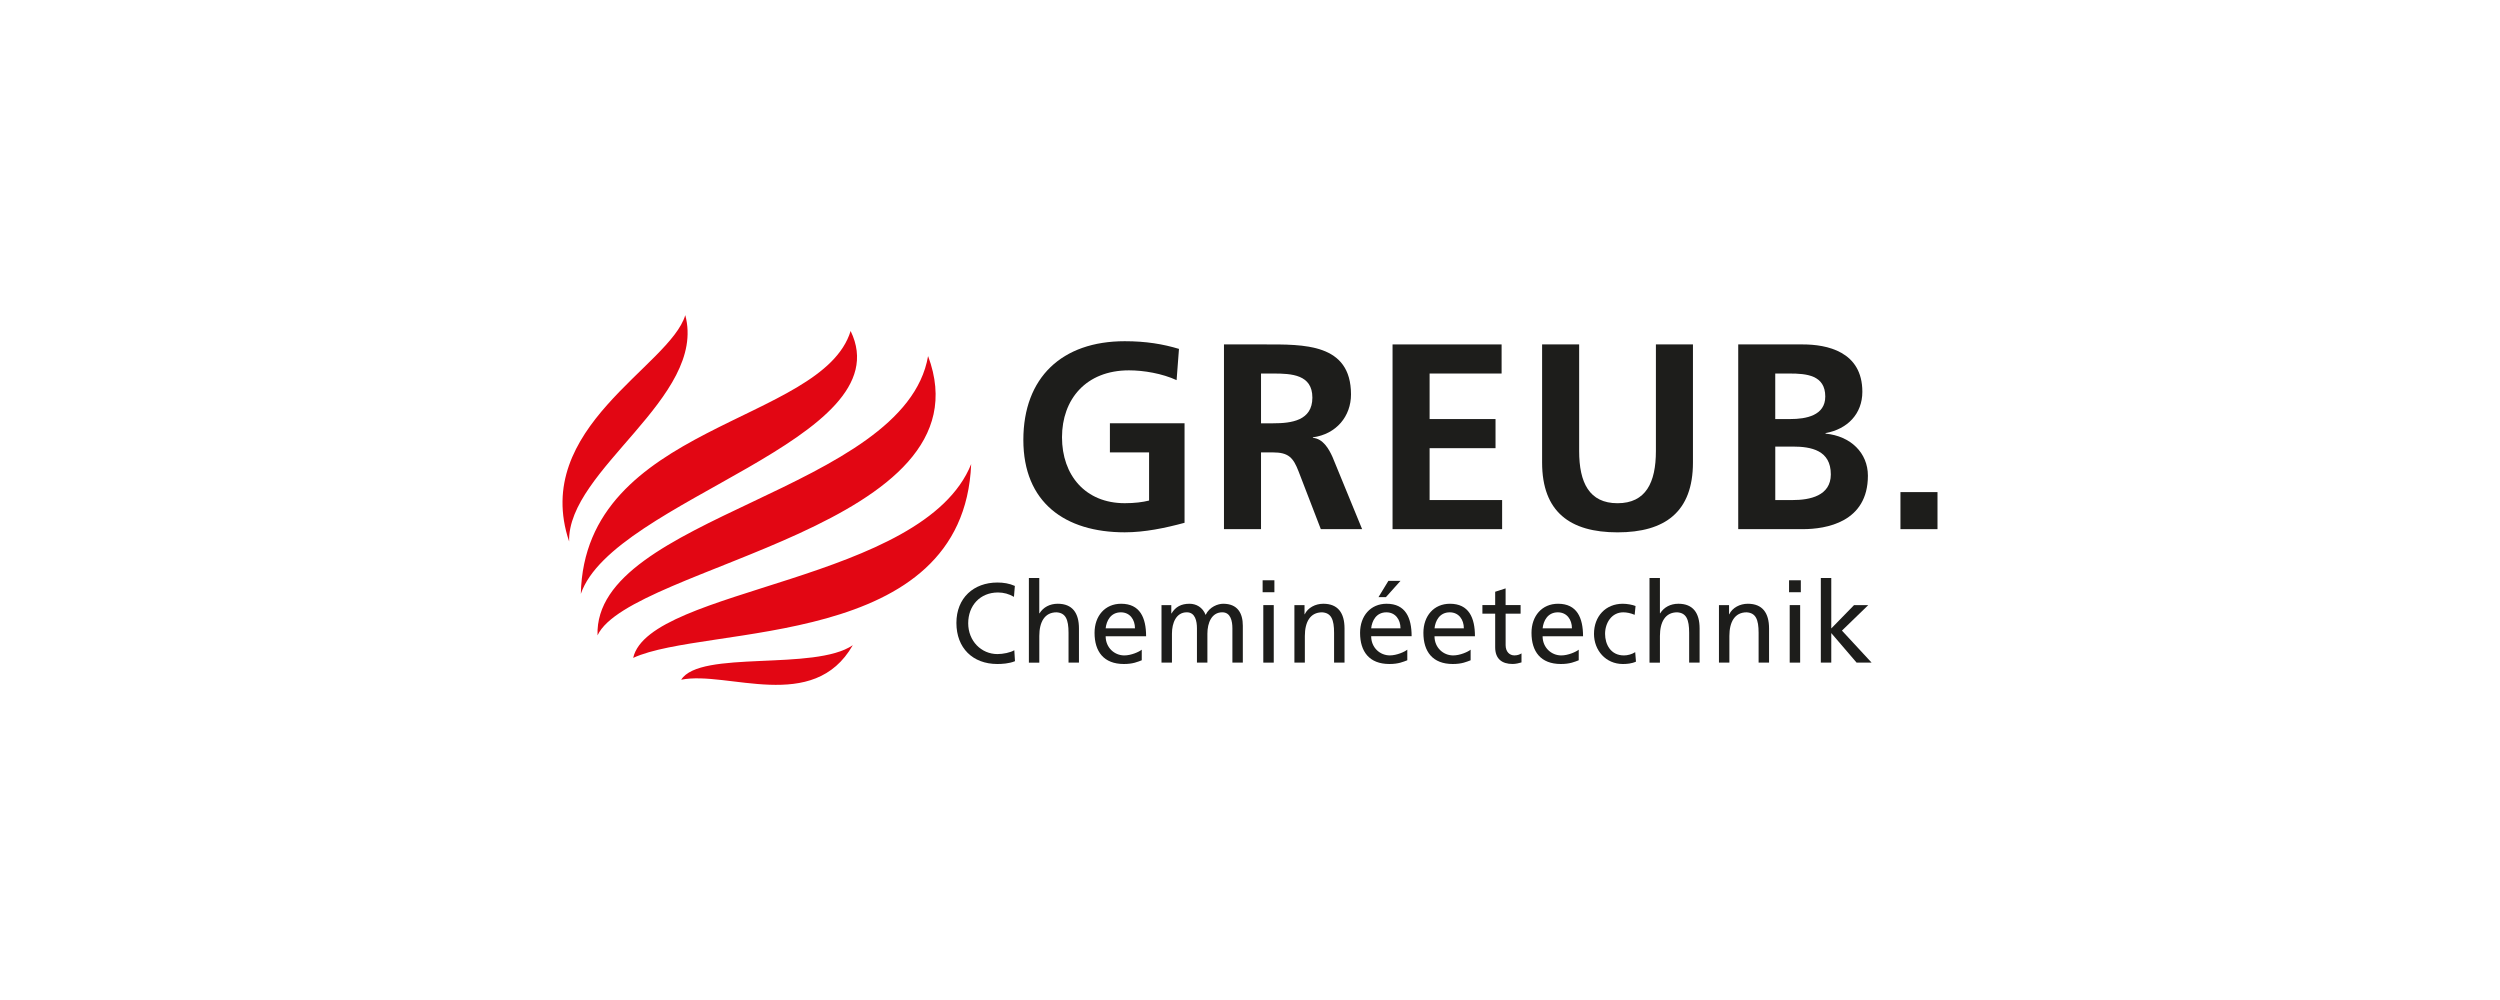 <?xml version="1.0" encoding="UTF-8"?><svg id="Calque_1" xmlns="http://www.w3.org/2000/svg" viewBox="0 0 1000 400"><defs><style>.cls-1{fill:#1d1d1b;}.cls-2{fill:#e20613;fill-rule:evenodd;}</style></defs><path class="cls-2" d="M274.11,126.06c-6.11,20.51-61.74,45.07-46.46,90.54-.75-28.7,55.24-57.66,46.46-90.54M340.25,132.4c-11.35,37.09-106.4,37.16-107.92,105.16,12.87-37.67,129.09-61.74,107.92-105.16M371.23,142.43c-9.27,54.08-133.79,64.15-132.22,111.71,13.09-27.93,157.79-43.48,132.22-111.71M253.27,263.16c29.23-13.53,132.14-2.91,135.2-77.53-18.98,47.34-128.87,49.38-135.2,77.53M272.47,271.89c18.48-3.73,52.94,13.68,68.65-13.82-15.27,10.47-61.08,1.79-68.65,13.82"/><path class="cls-1" d="M405.59,238.75c-1.96-1.17-4.13-1.76-6.4-1.76-7.15,0-11.91,5.23-11.91,12.32s5.24,12.32,11.69,12.32c2.22,0,5.2-.59,6.75-1.54l.27,4.38c-2.36.99-5.25,1.13-7.07,1.13-9.83,0-16.36-6.41-16.36-16.43s6.93-16.16,16.4-16.16c2.4,0,4.76.36,6.98,1.36l-.36,4.38Z"/><path class="cls-1" d="M411.54,231.21h4.17v14.13h.09c1.51-2.44,4.13-3.84,7.29-3.84,5.87,0,8.49,3.7,8.49,9.88v13.67h-4.17v-11.91c0-5.37-1.16-7.99-4.8-8.21-4.76,0-6.89,3.88-6.89,9.48v10.65h-4.17v-33.84Z"/><path class="cls-1" d="M456.7,264.11c-1.6.59-3.42,1.49-7.15,1.49-8.04,0-11.73-4.96-11.73-12.46,0-6.81,4.22-11.64,10.62-11.64,7.56,0,10,5.59,10,13h-16.18c0,4.55,3.51,7.67,7.47,7.67,2.75,0,5.95-1.45,6.97-2.3v4.24ZM453.99,251.34c0-3.52-2.04-6.41-5.64-6.41-4.09,0-5.78,3.43-6.09,6.41h11.73Z"/><path class="cls-1" d="M464.61,242.04h3.91v3.34h.09c1.6-2.66,3.87-3.88,7.2-3.88,2.62,0,5.24,1.35,6.44,4.47,1.55-3.29,4.98-4.47,7.02-4.47,5.78,0,7.86,3.79,7.86,8.8v14.75h-4.17v-13.72c0-2.84-.67-6.41-4.05-6.41-4.26,0-5.95,4.24-5.95,8.53v11.6h-4.18v-13.72c0-2.84-.67-6.41-4.05-6.41-4.26,0-5.95,4.24-5.95,8.53v11.6h-4.18v-23.01Z"/><path class="cls-1" d="M509.76,236.89h-4.71v-4.78h4.71v4.78ZM505.32,242.04h4.18v23.01h-4.18v-23.01Z"/><path class="cls-1" d="M517.76,242.04h4.05v3.66h.09c1.24-2.62,4.27-4.2,7.42-4.2,5.87,0,8.49,3.7,8.49,9.88v13.67h-4.18v-11.91c0-5.37-1.16-7.99-4.8-8.21-4.76,0-6.89,3.88-6.89,9.47v10.65h-4.18v-23.01Z"/><path class="cls-1" d="M562.91,264.11c-1.6.59-3.42,1.49-7.15,1.49-8.04,0-11.73-4.96-11.73-12.46,0-6.81,4.22-11.64,10.62-11.64,7.56,0,10,5.59,10,12.99h-16.18c0,4.56,3.51,7.67,7.47,7.67,2.76,0,5.96-1.44,6.98-2.3v4.24ZM560.2,251.34c0-3.52-2.05-6.41-5.64-6.41-4.09,0-5.78,3.43-6.09,6.41h11.73ZM555.36,232.34h4.84l-5.82,6.5h-2.98l3.96-6.5Z"/><path class="cls-1" d="M588.25,264.11c-1.6.59-3.42,1.49-7.15,1.49-8.05,0-11.74-4.96-11.74-12.46,0-6.81,4.22-11.64,10.62-11.64,7.56,0,10,5.59,10,13h-16.18c0,4.55,3.51,7.67,7.47,7.67,2.75,0,5.96-1.45,6.98-2.3v4.24ZM585.54,251.34c0-3.52-2.04-6.41-5.64-6.41-4.09,0-5.78,3.43-6.09,6.41h11.73Z"/><path class="cls-1" d="M608.25,245.47h-6v12.59c0,2.66,1.6,4.1,3.51,4.1,1.29,0,2.22-.41,2.84-.81v3.61c-.93.27-2.22.63-3.55.63-4.31,0-6.98-2.08-6.98-6.68v-13.45h-5.11v-3.43h5.11v-5.33l4.17-1.35v6.68h6v3.43Z"/><path class="cls-1" d="M631.49,264.11c-1.6.59-3.42,1.49-7.15,1.49-8.05,0-11.74-4.96-11.74-12.46,0-6.81,4.22-11.64,10.62-11.64,7.56,0,10,5.59,10,13h-16.18c0,4.55,3.51,7.67,7.47,7.67,2.75,0,5.96-1.45,6.98-2.3v4.24ZM628.78,251.34c0-3.52-2.04-6.41-5.64-6.41-4.09,0-5.78,3.43-6.09,6.41h11.73Z"/><path class="cls-1" d="M653.85,245.92c-1.6-.68-3.2-.99-4.53-.99-4.67,0-7.29,4.24-7.29,8.62,0,4.11,2.18,8.62,7.56,8.62,1.42,0,3.19-.45,4.49-1.31l.31,3.79c-1.73.81-3.73.95-5.24.95-6.84,0-11.55-5.46-11.55-12.05,0-6.99,4.62-12.05,11.55-12.05,1.69,0,3.87.4,5.07.9l-.35,3.52Z"/><path class="cls-1" d="M659.8,231.21h4.17v14.13h.09c1.51-2.44,4.13-3.84,7.29-3.84,5.87,0,8.49,3.7,8.49,9.88v13.67h-4.18v-11.91c0-5.37-1.15-7.99-4.8-8.21-4.76,0-6.89,3.88-6.89,9.48v10.65h-4.17v-33.84Z"/><path class="cls-1" d="M687.58,242.04h4.04v3.66h.09c1.24-2.62,4.27-4.2,7.42-4.2,5.87,0,8.49,3.7,8.49,9.88v13.67h-4.18v-11.91c0-5.37-1.15-7.99-4.8-8.21-4.76,0-6.89,3.88-6.89,9.47v10.65h-4.17v-23.01Z"/><path class="cls-1" d="M720.33,236.89h-4.71v-4.78h4.71v4.78ZM715.88,242.04h4.18v23.01h-4.18v-23.01Z"/><polygon class="cls-1" points="728.33 231.21 732.51 231.21 732.51 251.38 741.62 242.04 747.31 242.04 736.78 252.24 748.64 265.05 742.64 265.05 732.51 253.23 732.51 265.05 728.33 265.05 728.33 231.21"/><path class="cls-1" d="M470.64,152.06c-5.72-2.65-13.13-3.92-19.05-3.92-17.26,0-26.79,11.65-26.79,26.78s9.32,26.36,25.09,26.36c4.02,0,7.2-.42,9.74-1.06v-19.27h-15.67v-11.64h29.86v39.81c-7.83,2.12-15.98,3.81-23.93,3.81-23.93,0-40.55-11.96-40.55-36.95s15.45-39.49,40.55-39.49c8.58,0,15.35,1.16,21.7,3.07l-.95,12.49Z"/><path class="cls-1" d="M489.59,137.77h15.98c15.88,0,34.83-.53,34.83,20.01,0,8.68-5.82,15.88-15.24,17.15v.21c4.02.32,6.35,4.34,7.83,7.62l11.86,28.9h-16.52l-8.89-23.08c-2.12-5.51-4.02-7.62-10.27-7.62h-4.76v30.7h-14.82v-73.89ZM504.41,169.32h4.87c7.3,0,15.67-1.06,15.67-10.27s-8.26-9.64-15.67-9.64h-4.87v19.9Z"/><polygon class="cls-1" points="557.02 137.77 600.64 137.77 600.64 149.41 571.84 149.41 571.84 167.62 598.21 167.62 598.21 179.27 571.84 179.27 571.84 200.02 600.85 200.02 600.85 211.66 557.02 211.66 557.02 137.77"/><path class="cls-1" d="M616.84,137.77h14.82v42.66c0,12.6,4.03,20.86,15.35,20.86s15.35-8.26,15.35-20.86v-42.66h14.82v47.22c0,19.8-11.22,27.95-30.17,27.95s-30.17-8.15-30.17-27.95v-47.22Z"/><path class="cls-1" d="M695.29,137.77h25.83c9.53,0,23.82,2.75,23.82,18.95,0,8.79-5.93,14.93-14.72,16.52v.21c10.06.95,16.94,7.73,16.94,16.83,0,18.63-16.73,21.38-26.04,21.38h-25.83v-73.89ZM710.11,167.62h6.03c6.25,0,13.97-1.38,13.97-9,0-8.57-7.51-9.21-14.29-9.21h-5.72v18.21ZM710.11,200.02h6.98c6.88,0,15.24-1.69,15.24-10.27,0-9.64-7.83-11.12-15.24-11.12h-6.98v21.39Z"/><rect class="cls-1" x="760.18" y="196.84" width="14.82" height="14.82"/></svg>